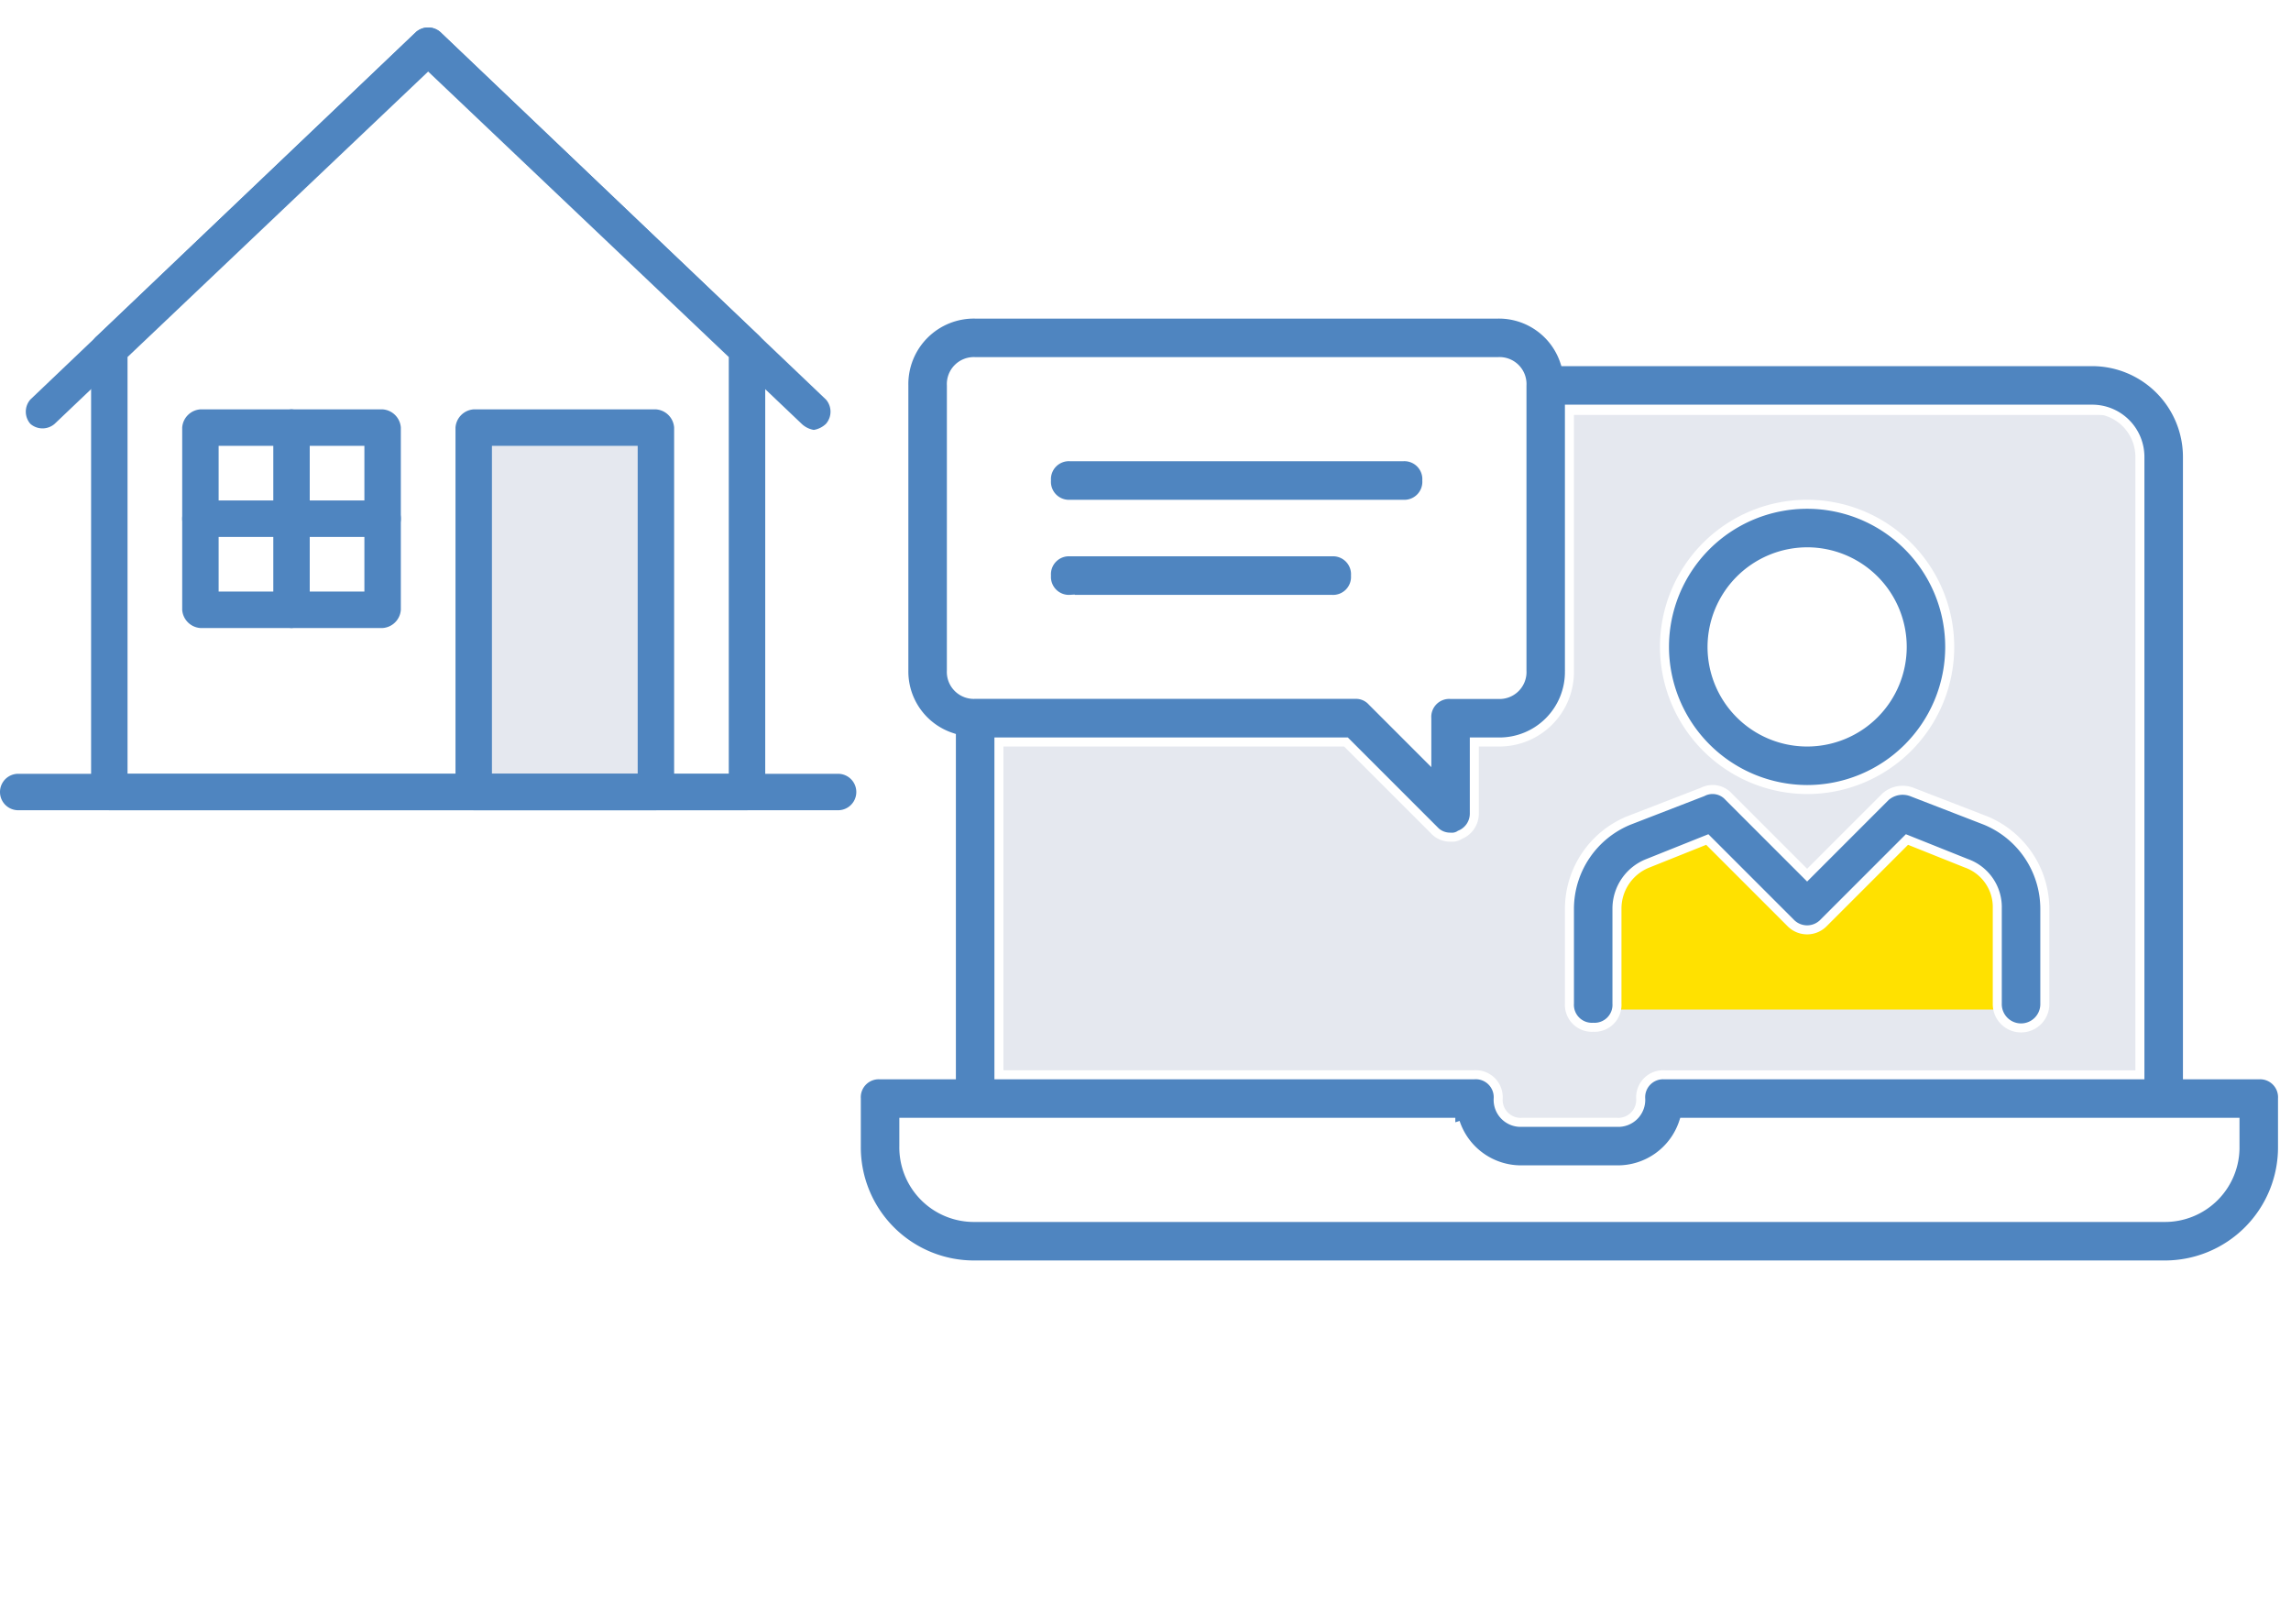 <svg xmlns="http://www.w3.org/2000/svg" width="127" height="90" viewBox="0 0 127 90">
  <g id="グループ_914" data-name="グループ 914" transform="translate(-429 -1609)">
    <rect id="長方形_514" data-name="長方形 514" width="127" height="90" transform="translate(429 1609)" fill="#fff"/>
    <g id="グループ_906" data-name="グループ 906">
      <path id="パス_1276" data-name="パス 1276" d="M0,0H65V38H37.841L35.92,40.315H29.134l-3-2.779L0,38Z" transform="translate(484 1632)" fill="#e5e8ef"/>
      <path id="パス_1269" data-name="パス 1269" d="M-1389.531,1818.012v19.555h9.661v-19.555Z" transform="translate(1845 -185)" fill="#e5e8ef"/>
      <g id="グループ_856" data-name="グループ 856" transform="translate(429 1606.476)">
        <path id="パス_455" data-name="パス 455" d="M46.459,29.02H1.01a1.01,1.01,0,0,1,0-2.02H46.459a1.01,1.01,0,0,1,0,2.02Z" transform="translate(0 18.415)" fill="#4f85c0"/>
        <path id="パス_456" data-name="パス 456" d="M39.359,47.435H4.01A1.086,1.086,0,0,1,3,46.425V21.809a.875.875,0,0,1,.337-.673L21.011,4.3a1.024,1.024,0,0,1,1.347,0L40.033,21.136a1.276,1.276,0,0,1,.337.673V46.425A1.086,1.086,0,0,1,39.359,47.435ZM5.02,45.415H38.349v-23.1L21.685,6.491,5.02,22.314v23.1Z" transform="translate(2.05 0)" fill="#4f85c0"/>
        <path id="パス_457" data-name="パス 457" d="M44.532,22.354a1.276,1.276,0,0,1-.673-.337L23.154,2.322,2.449,22.017a1.024,1.024,0,0,1-1.347,0,1.024,1.024,0,0,1,0-1.347L22.48.3a1.024,1.024,0,0,1,1.347,0L45.205,20.67a1.024,1.024,0,0,1,0,1.347A1.276,1.276,0,0,1,44.532,22.354Z" transform="translate(0.581 4)" fill="#4f85c0"/>
        <path id="パス_458" data-name="パス 458" d="M26.11,37.22H16.01A1.086,1.086,0,0,1,15,36.21V16.01A1.086,1.086,0,0,1,16.01,15h10.1a1.086,1.086,0,0,1,1.01,1.01v20.2A1.086,1.086,0,0,1,26.11,37.22ZM17.02,35.2H25.1V17.02H17.02Z" transform="translate(10.25 10.215)" fill="#4f85c0"/>
        <path id="パス_459" data-name="パス 459" d="M17.11,27.12H7.01A1.086,1.086,0,0,1,6,26.11V16.01A1.086,1.086,0,0,1,7.01,15h10.1a1.086,1.086,0,0,1,1.01,1.01v10.1A1.086,1.086,0,0,1,17.11,27.12ZM8.02,25.1H16.1V17.02H8.02Z" transform="translate(4.1 10.215)" fill="#4f85c0"/>
        <path id="パス_460" data-name="パス 460" d="M10.01,27.12A1.086,1.086,0,0,1,9,26.11V16.01A1.086,1.086,0,0,1,10.01,15a1.086,1.086,0,0,1,1.01,1.01v10.1A1.086,1.086,0,0,1,10.01,27.12Z" transform="translate(6.15 10.215)" fill="#4f85c0"/>
        <path id="パス_461" data-name="パス 461" d="M17.11,20.02H7.01a1.01,1.01,0,0,1,0-2.02h10.1a1.01,1.01,0,1,1,0,2.02Z" transform="translate(4.1 12.265)" fill="#4f85c0"/>
      </g>
      <path id="パス_1271" data-name="パス 1271" d="M-1304.1,1849.958c.03-.367,0-7.771,0-7.771l-6.627-3.019-5.477,4.867-4.861-4.867-5.214,1.834-1.818,3.032v5.923Z" transform="translate(1845 -185)" fill="#ffe100"/>
      <circle id="楕円形_67" data-name="楕円形 67" cx="6.5" cy="6.5" r="6.5" transform="translate(523 1638)" fill="#fff"/>
      <path id="パス_1275" data-name="パス 1275" d="M-1330.7,1814.245l.519,17.728-1.109,1.6h-4.624v5.255l-5.253-5.255h-21.947l-1.632-1.6v-17.236l1.632-1.762h30.336Z" transform="translate(1845 -185)" fill="#fff"/>
      <path id="パス_1265" data-name="パス 1265" d="M77.744,42.166H73.791V7.906A5.286,5.286,0,0,0,68.52,2.635H39.267A3.838,3.838,0,0,0,35.578,0H6.588A3.883,3.883,0,0,0,2.635,3.953V19.765a3.838,3.838,0,0,0,2.635,3.69V42.166H1.318A1.245,1.245,0,0,0,0,43.484v2.635a6.524,6.524,0,0,0,6.588,6.588H72.473a6.524,6.524,0,0,0,6.588-6.588V43.484A1.245,1.245,0,0,0,77.744,42.166Zm-38.213-22.4V5.271H68.52a2.643,2.643,0,0,1,2.635,2.635v34.26H44.8a1.245,1.245,0,0,0-1.318,1.318A1.245,1.245,0,0,1,42.166,44.8H36.9a1.245,1.245,0,0,1-1.318-1.318,1.245,1.245,0,0,0-1.318-1.318H7.906V23.718H27.144l4.875,4.875a1.2,1.2,0,0,0,.922.4.792.792,0,0,0,.527-.132,1.266,1.266,0,0,0,.791-1.186V23.718h1.318A3.883,3.883,0,0,0,39.531,19.765ZM5.271,3.953A1.245,1.245,0,0,1,6.588,2.635H35.578A1.245,1.245,0,0,1,36.9,3.953V19.765a1.245,1.245,0,0,1-1.318,1.318H32.942A1.245,1.245,0,0,0,31.625,22.4v2.108l-3.031-3.031a1.2,1.2,0,0,0-.922-.4H6.588a1.245,1.245,0,0,1-1.318-1.318ZM76.426,46.119a3.883,3.883,0,0,1-3.953,3.953H6.588a3.883,3.883,0,0,1-3.953-3.953V44.8h30.57a3.838,3.838,0,0,0,3.69,2.635h5.271a3.838,3.838,0,0,0,3.69-2.635h30.57ZM11.859,10.542H30.307a1.245,1.245,0,0,0,1.318-1.318,1.245,1.245,0,0,0-1.318-1.318H11.859a1.245,1.245,0,0,0-1.318,1.318A1.245,1.245,0,0,0,11.859,10.542Zm0,5.271H26.354a1.245,1.245,0,0,0,1.318-1.318,1.245,1.245,0,0,0-1.318-1.318H11.859a1.245,1.245,0,0,0-1.318,1.318A1.245,1.245,0,0,0,11.859,15.812ZM52.708,26.354A7.906,7.906,0,1,0,44.8,18.448,7.929,7.929,0,0,0,52.708,26.354Zm0-13.177a5.271,5.271,0,1,1-5.271,5.271A5.286,5.286,0,0,1,52.708,13.177ZM40.848,39.531a1.245,1.245,0,0,0,1.318-1.318V32.942a2.7,2.7,0,0,1,1.713-2.5l3.294-1.318,4.612,4.612a1.274,1.274,0,0,0,1.845,0l4.612-4.612,3.294,1.318a2.577,2.577,0,0,1,1.713,2.5v5.271a1.318,1.318,0,1,0,2.635,0V32.942a5.3,5.3,0,0,0-3.294-4.875l-4.085-1.581a1.436,1.436,0,0,0-1.449.264L52.708,31.1l-4.348-4.348a1.2,1.2,0,0,0-1.449-.264l-4.085,1.581a5.3,5.3,0,0,0-3.294,4.875v5.271A1.245,1.245,0,0,0,40.848,39.531Z" transform="translate(476.469 1626.41)" fill="#4f85c0" stroke="#fff" stroke-width="0.5"/>
    </g>
  </g>
</svg>
